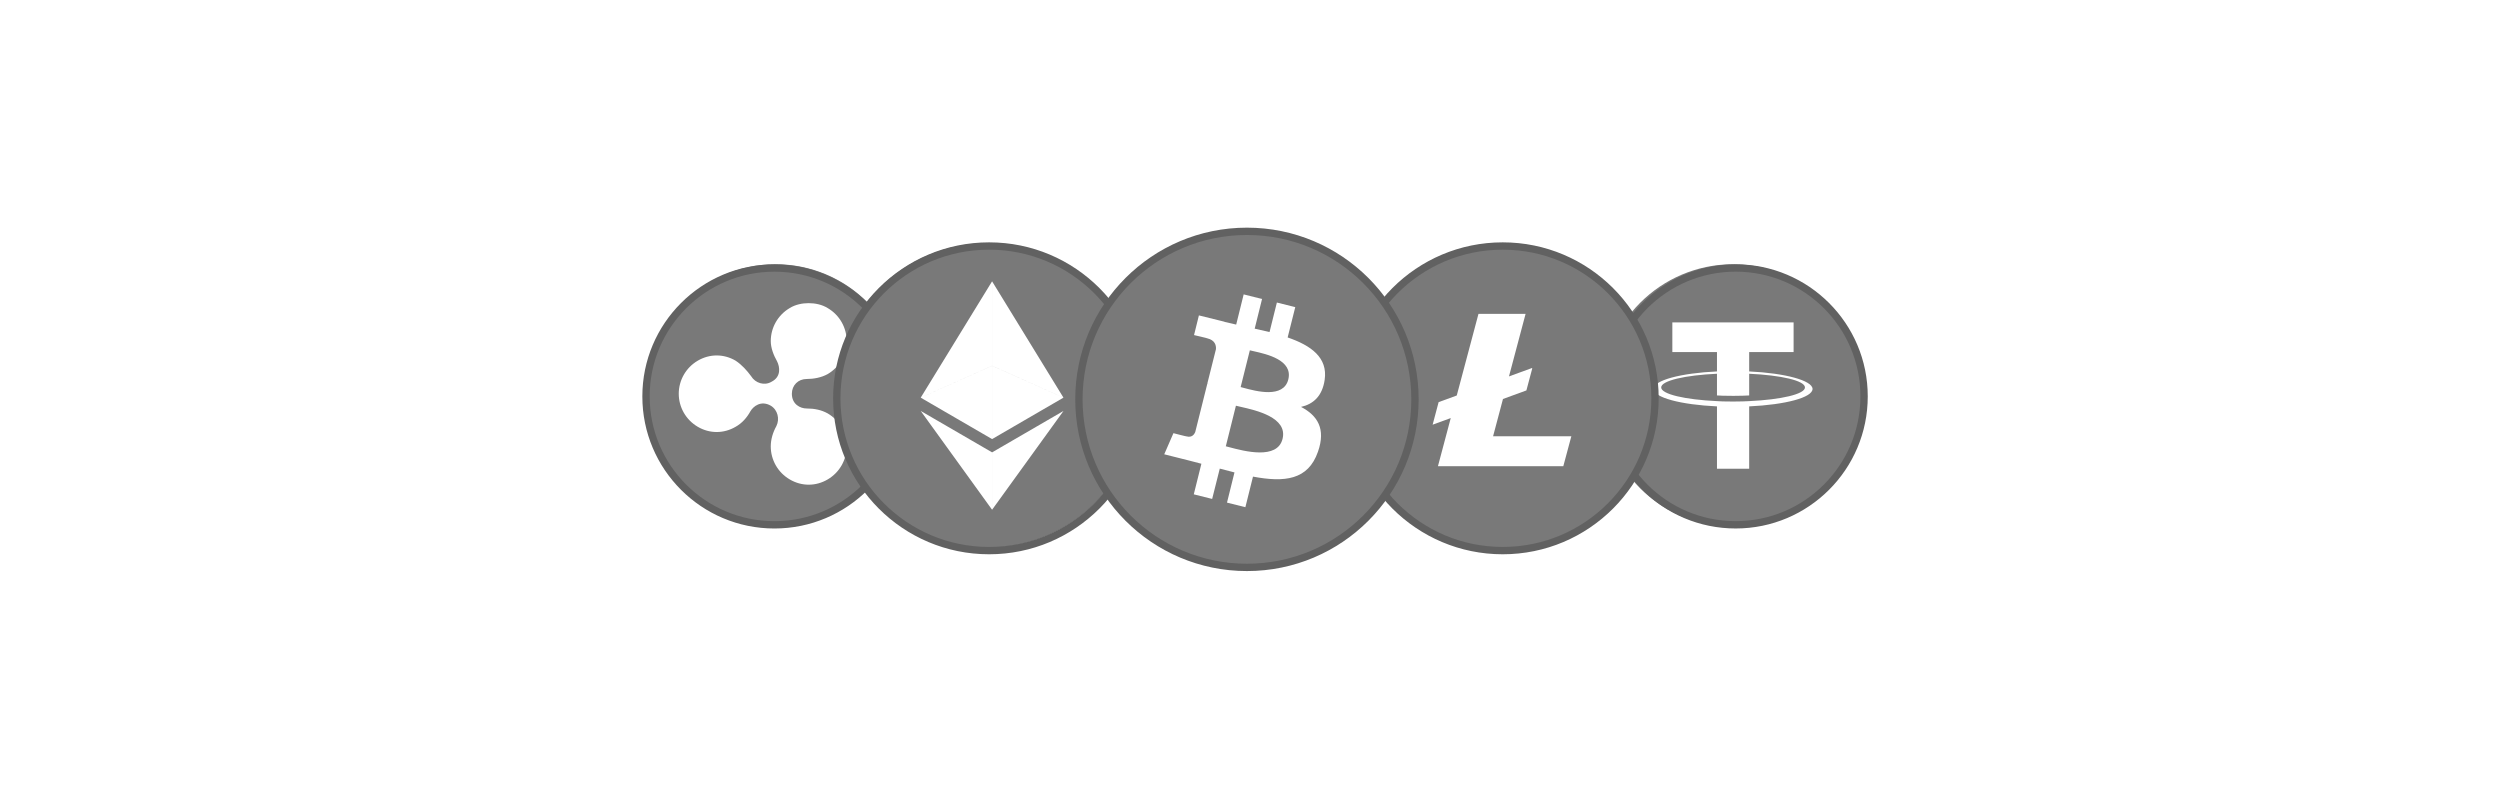 <svg width="234" height="75" viewBox="0 0 234 75" fill="none" xmlns="http://www.w3.org/2000/svg">
<g clip-path="url(#clip0_15549_142288)">
<path fill-rule="evenodd" clip-rule="evenodd" d="M162.216 49.312C169.003 49.312 174.505 43.81 174.505 37.023C174.505 30.236 169.003 24.734 162.216 24.734C155.43 24.734 149.928 30.236 149.928 37.023C149.928 43.81 155.43 49.312 162.216 49.312ZM163.614 37.55C163.67 37.547 163.706 37.545 163.723 37.545C166.699 37.407 168.945 36.895 168.945 36.264C168.945 35.633 166.719 35.121 163.723 34.983V37.013C163.706 37.013 163.668 37.015 163.609 37.018C163.408 37.029 162.963 37.052 162.246 37.052C161.457 37.052 160.906 37.032 160.709 37.013V34.983C157.713 35.121 155.487 35.633 155.487 36.264C155.487 36.895 157.713 37.407 160.709 37.545C160.906 37.565 161.438 37.584 162.226 37.584C162.977 37.584 163.418 37.56 163.614 37.55ZM163.723 32.953V34.766C167.093 34.924 169.635 35.614 169.655 36.402C169.655 37.21 167.113 37.88 163.723 38.038V43.871H160.709V38.038C157.319 37.88 154.777 37.21 154.777 36.402C154.777 35.594 157.319 34.924 160.709 34.766V32.953H156.531V30.174H167.881V32.953H163.723Z" fill="#797979"/>
<circle cx="162.459" cy="37.103" r="12.019" stroke="#616161" stroke-width="0.687"/>
</g>
<g clip-path="url(#clip1_15549_142288)">
<g clip-path="url(#clip2_15549_142288)">
<path fill-rule="evenodd" clip-rule="evenodd" d="M72.604 49.008C79.307 49.008 84.74 43.574 84.74 36.871C84.74 30.168 79.307 24.734 72.604 24.734C65.901 24.734 60.467 30.168 60.467 36.871C60.467 43.574 65.901 49.008 72.604 49.008ZM72.144 31.921C72.144 30.672 72.805 29.488 73.921 28.832H73.921C74.445 28.506 75.106 28.372 75.695 28.375C76.288 28.375 76.944 28.506 77.471 28.835C78.591 29.491 79.249 30.676 79.249 31.925C79.249 33.174 78.587 34.358 77.471 35.014C76.878 35.344 76.154 35.474 75.498 35.474C74.711 35.474 74.118 36.064 74.118 36.854C74.118 37.842 74.905 38.234 75.498 38.234C76.22 38.234 76.878 38.365 77.471 38.694C78.591 39.352 79.249 40.536 79.249 41.785C79.249 43.034 78.587 44.219 77.471 44.875C76.354 45.531 75.037 45.531 73.921 44.875C72.799 44.219 72.143 43.036 72.143 41.785C72.143 41.13 72.341 40.472 72.67 39.879C72.996 39.223 72.799 38.365 72.143 37.972C71.224 37.446 70.5 38.039 70.237 38.499C69.91 39.092 69.45 39.615 68.857 39.945C67.74 40.601 66.423 40.601 65.307 39.945C64.187 39.288 63.531 38.103 63.531 36.854C63.531 35.605 64.191 34.417 65.307 33.762C66.424 33.106 67.741 33.106 68.857 33.762C69.45 34.154 69.911 34.681 70.303 35.208C70.696 35.865 71.554 36.127 72.21 35.734C73.129 35.274 73 34.355 72.737 33.828C72.407 33.238 72.144 32.577 72.144 31.921Z" fill="#797979"/>
<circle cx="72.486" cy="37.105" r="12.019" stroke="#616161" stroke-width="0.687"/>
</g>
</g>
<g clip-path="url(#clip3_15549_142288)">
<path fill-rule="evenodd" clip-rule="evenodd" d="M140.587 51.279C148.459 51.279 154.841 44.897 154.841 37.024C154.841 29.152 148.459 22.77 140.587 22.77C132.714 22.77 126.332 29.152 126.332 37.024C126.332 44.897 132.714 51.279 140.587 51.279ZM140.679 37.345L139.753 40.832H147.078L146.326 43.634H134.592L135.79 39.131L134.094 39.751L134.655 37.639L136.352 37.019L138.385 29.379H142.795L141.24 35.233L143.398 34.445L143.416 34.495L142.871 36.544L140.679 37.345Z" fill="#797979"/>
<circle cx="140.655" cy="37.282" r="14.255" stroke="#616161" stroke-width="0.687"/>
</g>
<g clip-path="url(#clip4_15549_142288)">
<path fill-rule="evenodd" clip-rule="evenodd" d="M92.417 51.279C100.29 51.279 106.672 44.897 106.672 37.024C106.672 29.152 100.29 22.77 92.417 22.77C84.544 22.77 78.162 29.152 78.162 37.024C78.162 44.897 84.544 51.279 92.417 51.279ZM92.859 26.333V34.234L92.86 34.235L86.18 37.219L92.859 26.333ZM92.86 26.332L92.859 26.333V26.332L92.86 26.332ZM92.86 26.333L92.86 26.332L92.86 26.332V26.333ZM92.86 26.333V34.234L92.86 34.235L99.539 37.219L92.86 26.333ZM92.859 47.711V47.712L92.86 47.711L92.86 47.712V47.711L99.543 38.465L92.86 42.342V42.341L86.18 38.465L92.859 47.711ZM92.859 47.711V42.342L92.86 42.342V47.711L92.86 47.711L92.859 47.711ZM92.86 41.099L99.539 37.221L92.86 34.239V34.238L92.86 34.238L92.859 34.238V34.239L86.18 37.221L92.859 41.099V41.099L92.86 41.099L92.86 41.099V41.099ZM92.86 41.099V34.239L92.86 34.238L92.859 34.239V41.099L92.86 41.099L92.86 41.099Z" fill="#797979"/>
<circle cx="92.579" cy="37.282" r="14.255" stroke="#616161" stroke-width="0.687"/>
</g>
<g clip-path="url(#clip5_15549_142288)">
<path fill-rule="evenodd" clip-rule="evenodd" d="M112.697 52.773C121.116 54.874 129.658 49.749 131.76 41.318C133.861 32.887 128.724 24.346 120.305 22.256C111.874 20.155 103.344 25.28 101.243 33.711C99.141 42.13 104.266 50.671 112.697 52.773ZM120.524 31.585C122.711 32.335 124.296 33.465 123.989 35.554C123.768 37.078 122.92 37.828 121.777 38.086C123.326 38.897 124.112 40.138 123.363 42.276C122.441 44.943 120.229 45.164 117.28 44.611L116.567 47.474L114.847 47.044L115.547 44.218C115.105 44.107 114.638 43.984 114.171 43.862L113.458 46.7L111.738 46.27L112.45 43.407C112.218 43.343 111.985 43.284 111.751 43.224C111.576 43.18 111.4 43.135 111.221 43.087L108.973 42.522L109.833 40.544C109.833 40.544 111.099 40.876 111.086 40.851C111.566 40.974 111.787 40.654 111.873 40.445L113.003 35.923C113.065 35.948 113.126 35.96 113.188 35.972L113.188 35.972C113.123 35.94 113.068 35.926 113.022 35.915C113.015 35.914 113.009 35.912 113.003 35.911L113.814 32.679C113.839 32.31 113.716 31.843 113.016 31.671C113.04 31.659 111.762 31.364 111.762 31.364L112.217 29.521L114.601 30.111V30.123C114.957 30.209 115.326 30.295 115.707 30.381L116.407 27.555L118.128 27.985L117.439 30.762C117.906 30.86 118.373 30.971 118.828 31.081L119.516 28.317L121.237 28.747L120.524 31.585ZM115.05 41.855C116.447 42.227 119.557 43.056 120.045 41.084C120.552 39.078 117.579 38.407 116.118 38.077C115.95 38.039 115.803 38.006 115.682 37.975L114.736 41.773C114.827 41.795 114.932 41.824 115.05 41.855ZM116.4 36.303C117.568 36.619 120.134 37.312 120.585 35.518C121.037 33.7 118.565 33.146 117.349 32.874C117.209 32.843 117.085 32.815 116.985 32.79L116.125 36.23C116.204 36.251 116.297 36.276 116.4 36.303Z" fill="#797979"/>
<circle cx="116.714" cy="37.38" r="15.728" stroke="#616161" stroke-width="0.687"/>
</g>
<defs>
<clipPath id="clip0_15549_142288">
<rect width="25.412" height="26.099" fill="white" transform="translate(149.752 23.711)"/>
</clipPath>
<clipPath id="clip1_15549_142288">
<rect width="25.412" height="25.412" fill="white" transform="translate(59.779 24.398)"/>
</clipPath>
<clipPath id="clip2_15549_142288">
<rect width="26.786" height="25.412" fill="white" transform="translate(58.406 24.398)"/>
</clipPath>
<clipPath id="clip3_15549_142288">
<rect width="29.533" height="30.22" fill="white" transform="translate(126.4 22.34)"/>
</clipPath>
<clipPath id="clip4_15549_142288">
<rect width="28.846" height="30.22" fill="white" transform="translate(77.637 22.34)"/>
</clipPath>
<clipPath id="clip5_15549_142288">
<rect width="32.967" height="32.967" fill="white" transform="translate(100.301 20.965)"/>
</clipPath>
</defs>
</svg>
